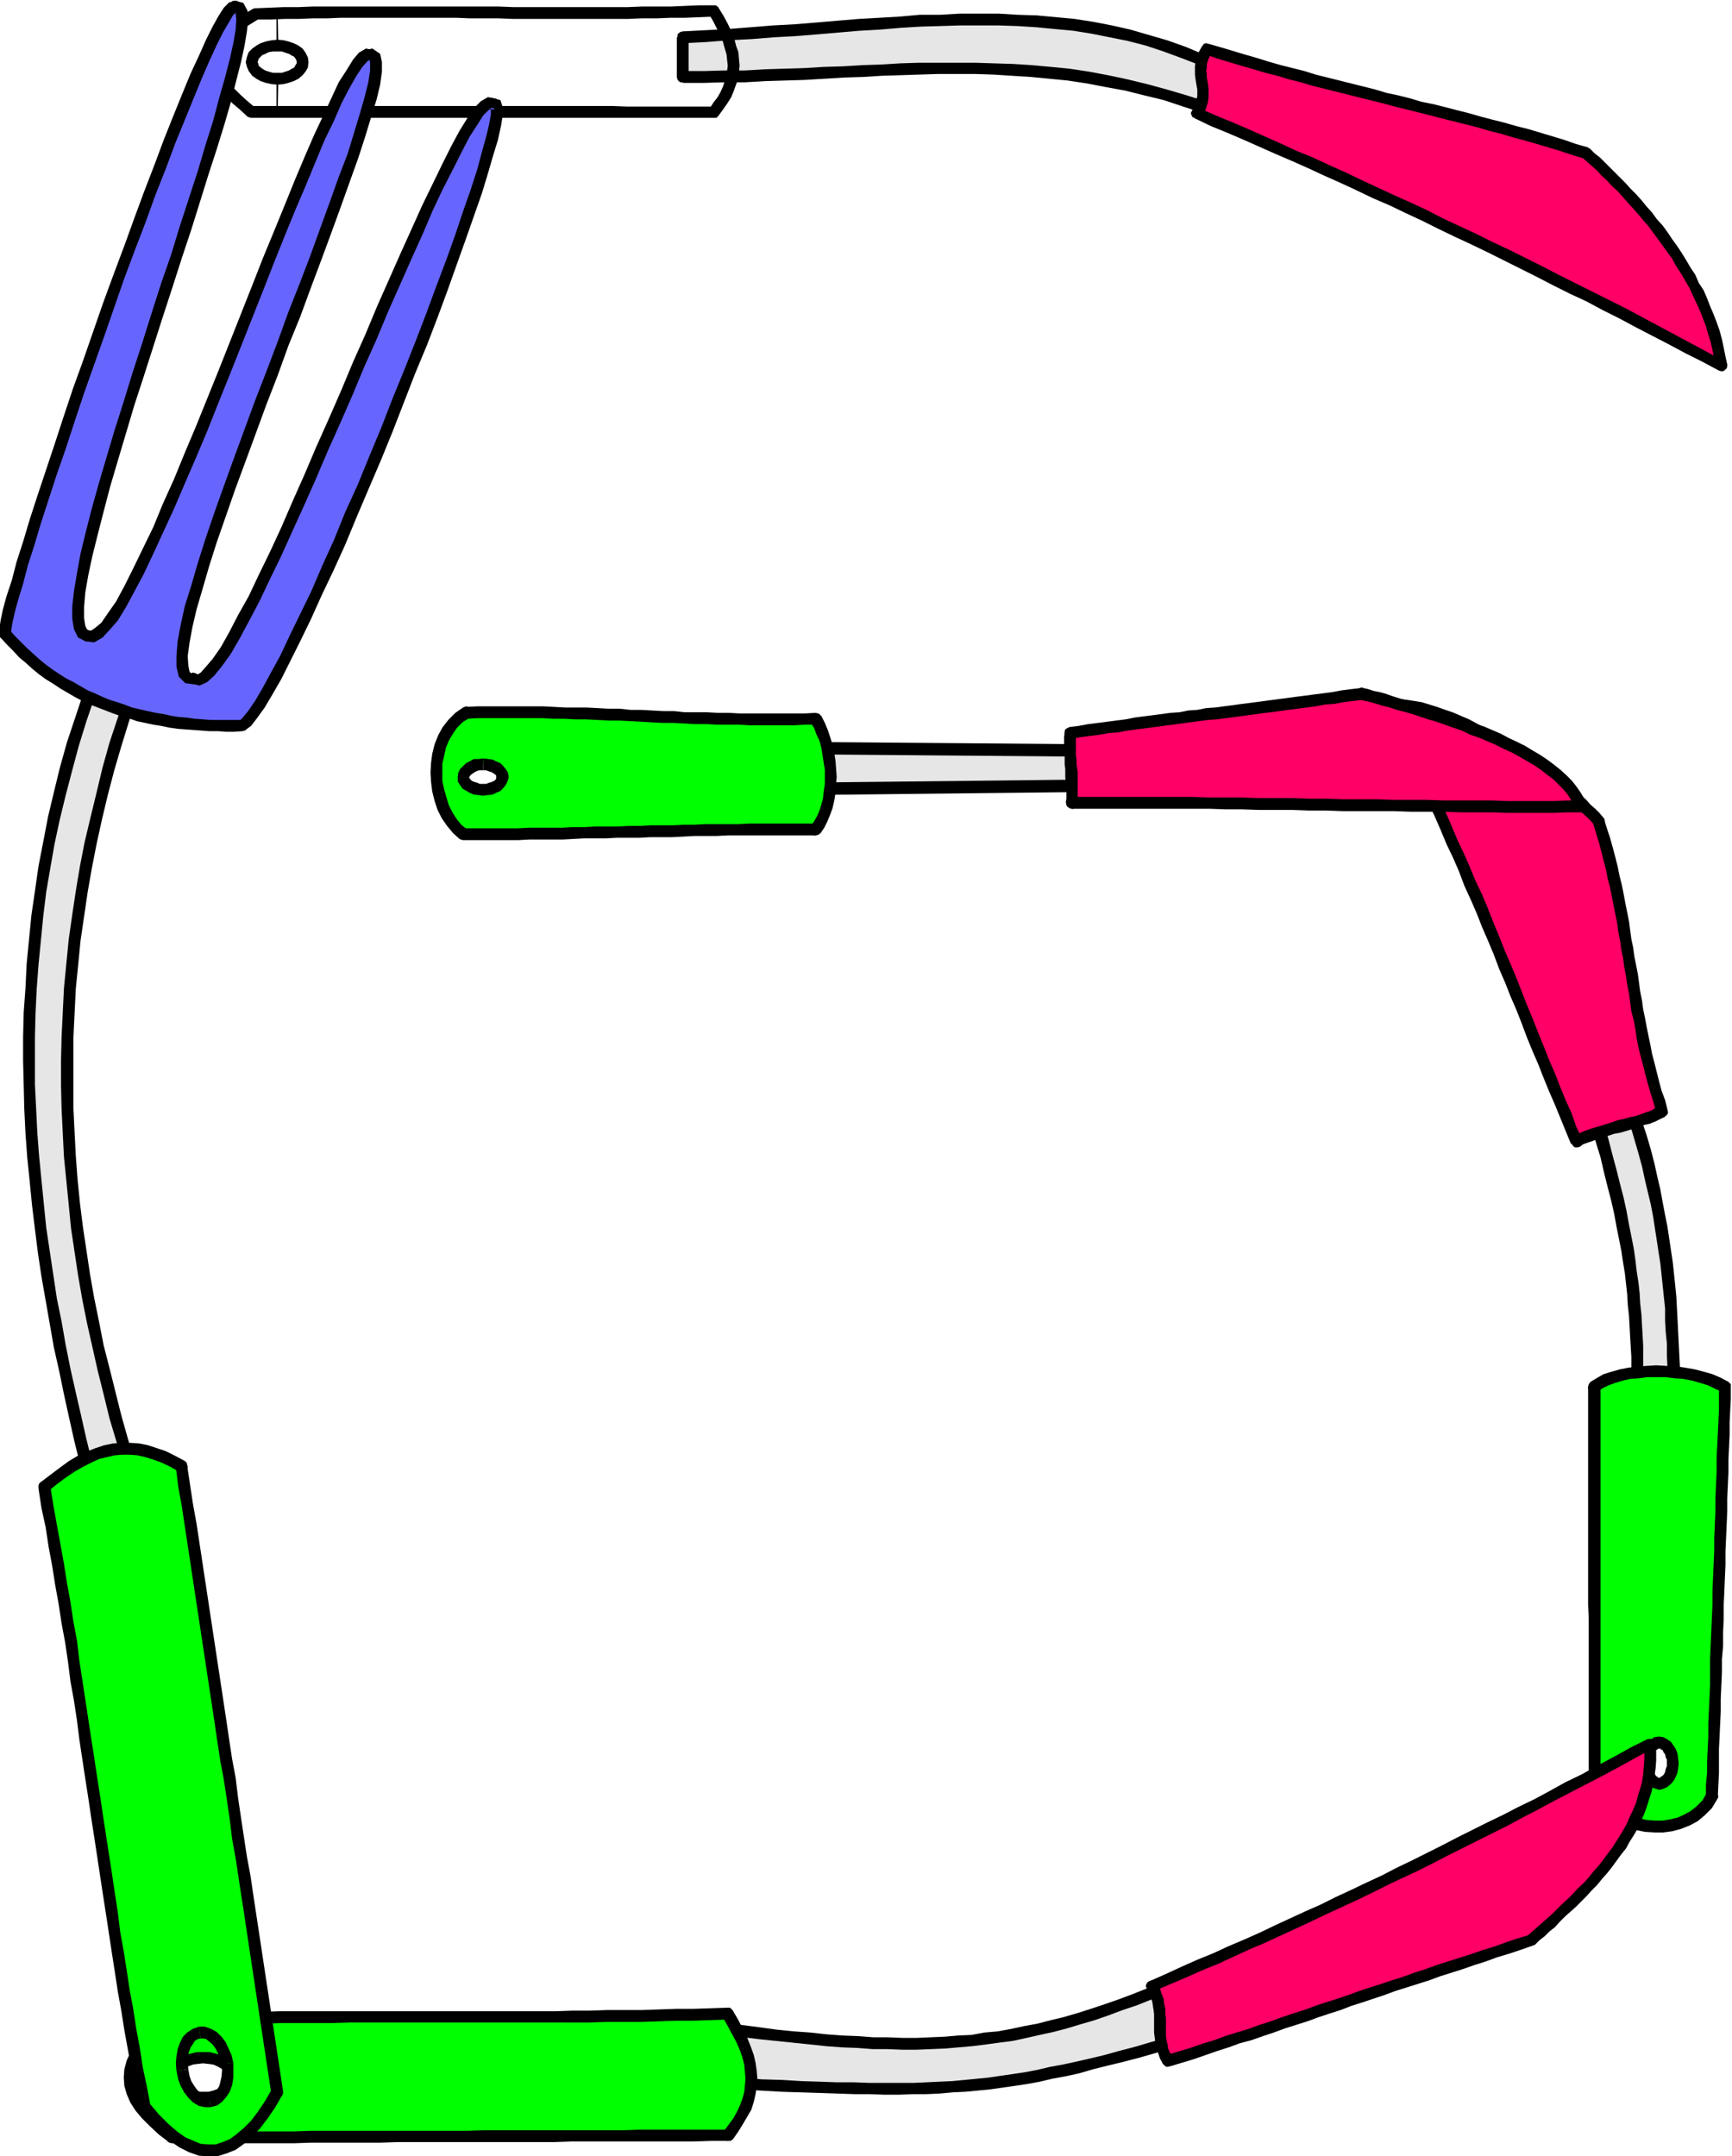 <svg xmlns="http://www.w3.org/2000/svg" fill-rule="evenodd" height="588.515" preserveAspectRatio="none" stroke-linecap="round" viewBox="0 0 2925 3642" width="472.713"><style>.brush1{fill:#e6e6e6}.pen1{stroke:none}.brush2{fill:#000}.brush3{fill:#f06}.brush4{fill:#0f0}</style><path class="pen1 brush1" d="M1153 63v67h71l34-1 34-1 67-3 65-4 65-2 63-3 64-1 31 1h31l32 2 32 2 31 3 32 4 32 4 32 6 33 6 33 8 33 9 33 10 34 12 34 13 35 14 35 16 36 18 36 19v-52l-30-23-30-21-31-19-30-17-30-15-31-14-30-13-31-10-30-10-31-8-31-7-31-6-31-4-32-4-32-3-31-2-33-1h-65l-34 1-33 2-34 1-35 3-34 2-72 6-73 5-37 3-38 3-39 2-39 2z"/><path class="pen1 brush2" d="m1153 120 10 10V63h-20v67l10 10-10-10 1 4 2 3 3 2h7l4-2 2-3 1-4-10-10z"/><path class="pen1 brush2" d="m2202 262 14-9-37-19-35-17-36-17-36-14-34-14-34-11-34-10-33-9-33-8-33-7-32-6-33-5-31-3-33-3-31-2-32-1-32-1h-95l-32 1-32 2-32 1-32 2-33 1-33 2-33 1-33 1-34 2h-35l-34 1h-36v20h36l34-1h35l35-2 33-1 33-1 33-2 33-2 32-1 32-2 32-1 31-1 32-1h63l31 1 31 2 32 2 31 3 31 3 33 5 31 6 33 6 32 8 33 8 33 11 34 11 34 13 34 14 35 16 35 18 37 19 14-9-14 9 4 2 4-1 3-2 2-3 2-3-1-4-1-4-4-3-14 9z"/><path class="pen1 brush2" d="m2206 217-4-7v52h19v-52l-4-8 4 8-1-5-1-3-4-2-4-1-3 1-4 2-1 3-1 5 4 7z"/><path class="pen1 brush2" d="m1163 63-9 10 39-2 38-3 39-2 37-3 37-2 37-3 35-3 35-3 35-2 35-3 33-2 34-1 33-1h65l32 1 32 2 31 3 32 3 31 5 30 6 30 6 31 8 30 10 30 11 31 12 29 13 30 16 31 16 29 19 30 21 31 22 11-15-30-23-31-22-31-18-30-18-31-15-31-14-31-13-31-11-31-9-31-9-31-7-31-6-32-5-32-3-32-3-32-1-33-2h-65l-34 2h-34l-33 3-35 2-35 2-36 3-35 3-37 3-37 2-37 3-38 3-38 2-39 2-10 10 10-10-4 1-4 3-1 3v7l2 3 3 2 5 1 9-10zm-696 70v56h2v-56h-2z"/><path class="pen1 brush2" d="M468 190h714l23 1v-2H837l-23-1H468v2zm738 0 3-5 4-6 4-5 3-5 3-4 8-15 1-5 2-5 2-5 1-5 1-5v-5l1-5v-5l-1-10-1-10-1-6-2-6-3-11-3-5-2-6-3-7-3-5-3-7-4-6-4-6-3-7-1 1 3 6 4 7 4 6 3 6 3 6 2 6 3 6 2 6 4 11 1 5 1 6 2 10 1 10-1 5v5l-1 5-1 5-1 4-1 5-2 6-2 4-7 15-3 5-3 5-4 5-4 5-3 5 1 1zm-1-172h-23l-23 1-92 2H837l-46-1h-70l-23-1h-92l-23 1h-23l-69 1-23 1v1l23-1 69-1h231l46 1h230l92-1 23-2h23v-1zm-738 5 1 54h2l-1-54h-2z"/><path class="pen1 brush2" d="M469 78h10l1 1h5l1 1 6 2 1 1h2l1 2 2 1h1l2 1 1 1 1 2h1l1 1 1 2 1 1 1 1v2l1 1v1l1 2v2l1 2h1l-1-2v-5l-1-1v-1l-1-2-1-1-1-1-1-1-1-1-1-2-2-1-1-1-1-1-1-1-2-1-1-1-2-1h-2l-5-3h-2l-4-1h-4l-3-1h-5v2zm42 27-1 1v2l-1 2v1l-1 1v1l-1 2-2 2-1 2h-1l-1 1-1 1-2 1-1 2h-2l-1 1-2 1-1 1h-2l-2 1-2 1-1 1h-5l-1 1h-9l-2 1h1v2l1-1h4l3-1h4l4-1 2-1h2l1-1 2-1 2-1h2l1-1 2-1 1-1 1-1 1-1 2-1 1-2 1-1 2-2 1-2 1-1v-1l1-1v-5l1-1h-1zm-42-28V23h-2v54h2z"/><path class="pen1 brush2" d="M468 22h-36l-1 1h1v1l1-1h35v-1z"/><path class="pen1 brush2" d="m431 23-9 4-7 6-8 4-6 6-6 4-6 6-5 4-4 6-4 4-4 5-3 5-1 6-2 4-2 6v15l1 5 1 6 2 5 2 6 2 5 3 5 4 5 4 6 5 5 5 5 5 6 6 5 12 12 8 5 1-1-8-6-12-10-6-6-5-5-5-6-5-5-3-5-4-6-3-5-3-5-2-5-2-5-1-6-1-5V98l1-5 1-5 2-5 2-5 3-5 3-5 4-5 4-5 5-5 5-5 7-4 6-6 7-4 8-5 9-5-1-1z"/><path class="pen1 brush2" d="M424 189h42l2 1v-2h-44v1z"/><path class="pen1 brush2" d="m469 189 1-56h-2l-1 56h2z"/><path class="pen1 brush2" d="m469 132-3-1h-9l-1-1h-4l-2-1-2-1-2-1h-2l-1-1-4-2h-1l-2-2-1-1-2-1-1-2-3-2v-1l-1-2-1-1v-1l-1-2v-4h-2v3l1 2v2l1 1v1l2 2v1l2 2 1 1 2 2 1 1 2 1 1 1 1 1 4 1 1 1 2 1 2 1h2l2 1h2l2 1h4l3 1h4l3 1v-2zm-43-27v-6l1-2v-1l1-1 1-1 1-1 1-2 1-1 1-1 1-1 1-1 1-1h2l1-2 4-1 1-1 2-1h2l2-1 2-1h3l3-1h11v-2h-7l-2 1h-7l-2 1h-2l-2 1h-2l-1 1-2 1-3 2-2 1-1 1-2 1-1 1-1 2h-1l-2 1-1 2v1l-2 1v2l-1 1v1l-1 2v5h2zm771-82 9 5-24 1-24 1h-25l-24 1h-25l-24 1H867l-25-1h-48l-24-1H576l-24 1h-24l-24 1h-23l-25 1h-24l-1-19 24-1 24-1h25l24-1h314l25 1h193l24-1h49l23-1 25-1h24l9 5-9-5h4l4 3 1 3 2 3-1 4-2 3-3 3h-4l-9-5z"/><path class="pen1 brush2" d="m1205 180-7 4 7-11 7-9 5-9 4-9 3-9 3-9 1-9 1-8-1-9-1-10-3-10-3-11-4-10-6-12-6-12-8-14 17-9 8 13 7 13 6 13 5 12 3 12 4 11 1 12 1 11-1 10-1 11-4 11-4 11-4 10-7 11-7 10-8 11-8 3 8-3-3 3h-7l-3-1-3-3-1-3v-4l2-4 7-4z"/><path class="pen1 brush2" d="m430 181-6-2h610l25 1h146v19H424l-6-2 6 2-4-1-3-2-2-4v-7l2-3 3-2 4-1 6 2z"/><path class="pen1 brush2" d="m432 33 5-1-16 10-14 9-10 9-9 10-6 8-4 9-2 8-1 9 1 8 2 9 4 9 6 10 8 10 10 10 11 10 13 11-12 16-13-12-13-11-11-12-8-10-8-12-6-12-3-12-1-12 1-13 3-11 6-12 8-11 10-11 12-10 15-11 17-10 4-1-4 1 3-1h4l4 2 2 3 1 3v3l-2 4-2 3-5 1z"/><path class="pen1 brush2" d="m469 143-11-1-9-2-9-3-7-4-7-5-6-8-3-7-2-8h20l1 2 1 4 2 2 4 3 5 3 6 2 7 2h8v20zm52-38-1 9-4 7-5 6-7 6-8 4-9 3-8 2-10 1v-20h7l6-2 6-2 5-3 4-2 2-4 2-3v-2h20zm-52-38 10 1 8 2 9 3 8 4 7 5 5 7 4 8 1 8h-20v-2l-2-4-2-3-4-2-5-3-6-2-6-2h-7V67zm-54 38 2-9 3-8 6-6 7-5 7-4 9-3 10-2 10-1v20h-8l-7 1-6 3-5 2-4 4-2 2-1 3-1 3h-20z"/><path class="pen1 brush3" d="m2022 192 109 47 110 49 110 50 110 53 111 54 112 56 111 57 112 60-2-14-3-15-4-13-4-14-9-28-11-26-13-26-14-25-15-24-16-24-17-22-17-22-18-20-17-20-18-18-17-17-17-16-16-15-41-13-40-12-40-12-40-11-80-20-79-21-79-19-80-21-40-11-40-11-41-12-41-13-4 8-3 8-2 7-1 7v13l2 12 1 12 1 6v6l-1 7-2 7-3 8-4 8z"/><path class="pen1 brush2" d="m2917 616-14 10-28-15-28-14-28-15-29-15-27-14-28-15-28-14-28-15-28-13-28-14-27-14-28-14-28-14-28-14-27-13-28-13-27-13-28-14-28-13-27-13-28-12-27-13-28-13-27-12-28-13-27-12-28-12-27-12-27-12-28-12-27-11-27-13 8-17 27 12 27 11 28 12 27 12 27 12 28 13 27 11 28 13 27 12 27 13 28 13 28 13 27 12 28 13 27 14 28 13 28 13 28 14 28 13 28 14 28 14 27 14 28 14 28 14 28 14 28 14 28 15 28 15 28 15 28 15 28 15 28 15-14 9 14-9 3 2 2 3v4l-1 3-3 3-3 2h-3l-4-1 14-10z"/><path class="pen1 brush2" d="m2682 249 3 2 8 8 9 7 8 8 9 9 8 8 9 9 9 9 9 10 9 9 9 10 9 11 9 10 8 11 10 11 8 11 8 12 8 11 8 12 8 13 7 12 8 12 6 14 8 12 6 14 5 13 6 14 5 13 5 14 4 15 3 14 3 15 3 14-19 3-3-14-3-14-3-13-4-13-4-14-5-13-5-13-6-13-6-13-6-13-7-12-7-12-8-12-7-13-8-11-8-11-8-11-8-11-9-12-8-9-9-11-9-10-9-10-8-9-8-9-10-9-8-9-9-8-8-9-8-7-9-8-8-7 4 2-4-2-2-4-1-3v-4l3-3 3-2 3-2 3 1 4 2-3-2z"/><path class="pen1 brush2" d="m2030 78 11-4 21 6 20 6 20 6 21 6 19 6 21 6 20 5 20 5 19 6 20 5 20 5 20 5 20 5 20 5 20 6 19 4 20 5 20 6 20 4 20 5 19 5 20 5 21 6 19 5 20 5 21 6 20 5 20 6 20 6 20 6 20 7 21 6-6 19-20-6-21-7-20-6-20-6-21-6-19-5-20-6-20-5-20-6-20-5-20-5-20-5-19-5-20-5-20-5-20-5-19-5-20-5-20-5-20-5-20-5-20-5-20-5-20-6-20-5-20-6-20-5-20-6-21-6-20-6-20-6-20-7 11-4-11 4-4-2-3-3v-7l2-3 2-3 4-1 4 1-11 4z"/><path class="pen1 brush2" d="m2018 200-5-13 4-7 2-6 2-8 1-4v-11l-1-5-1-6-1-6-1-8v-14l1-8 3-8 3-9 5-9 17 10-4 7-3 7-2 7v5l-1 6 1 5v5l1 6 1 6 1 8v13l-1 9-2 7-3 9-5 9-4-14 4 14-3 2-4 2h-3l-3-2-3-1-2-4-1-3 2-4 5 13z"/><path class="pen1 brush1" d="M1250 3430v90l36 2 35 1 32 1 31 2 29 1h29l26 1h50l24-1h23l22-1 21-2 21-1 42-4 41-6 42-8 21-4 22-4 23-5 23-6 24-6 26-7 26-7 28-7 29-8 30-9 32-9 34-9-26-103-27 13-27 11-25 12-25 10-25 10-24 9-24 9-24 7-23 8-23 6-22 6-46 11-22 4-23 3-22 4-22 2-24 2-23 2-23 1-24 1h-24l-24-1h-26l-25-1-26-2-27-2-28-3-28-2-29-4-30-3-31-4z"/><path class="pen1 brush2" d="m1250 3509 10 11v-90h-20v90l9 9-9-9 1 4 2 3 3 2h7l4-2 1-3 2-4-10-11z"/><path class="pen1 brush2" d="m2063 3426 7-12-34 10-32 9-31 8-29 8-27 8-27 7-25 7-25 6-22 5-23 5-22 4-21 5-21 4-20 3-21 3-20 3-20 2-21 2-21 2-22 1-21 1-23 1h-74l-26-1h-29l-28-1-32-1-32-2-35-1-36-3-1 20 36 2 35 2 32 1 32 1 29 1 29 1h26l26 1h24l24-1h23l22-1 22-2 21-1 21-2 21-2 21-3 21-3 20-3 22-4 21-5 22-4 23-5 24-7 24-6 25-6 27-7 28-8 28-8 31-8 32-10 34-9 7-12-7 12 4-2 3-3v-7l-2-4-2-2-4-1h-4l-7 12z"/><path class="pen1 brush2" d="m2050 3330-13-7 26 103 19-5-27-103-14-6 14 6-2-4-2-2-4-1h-3l-4 2-2 2-1 4v4l13 7z"/><path class="pen1 brush2" d="m1260 3430-12 10 32 4 29 3 29 3 29 3 28 3 27 2 26 1 26 2h25l25 1h24l24-1 24-1 23-2 23-2 24-3 22-3 23-3 23-5 22-5 23-5 23-6 23-7 24-7 23-8 24-9 24-8 25-10 25-12 26-11 26-12 28-12-9-18-26 13-27 12-25 11-25 10-25 10-24 9-23 8-24 8-22 7-24 7-21 5-23 6-22 4-23 5-22 4-23 2-21 4-23 1-23 2-24 1-23 1h-24l-25-1h-24l-26-2-26-1-27-2-27-3-28-2-30-3-29-4-31-4-11 10 11-10h-4l-4 2-2 3-1 4v4l1 2 3 3 4 2 12-10z"/><path class="pen1 brush4" d="M343 3543v67l444-1 443-2 9-13 8-12 7-11 5-13 5-11 2-12 2-12 1-12-1-12-2-13-3-13-4-13-6-14-7-14-8-15-9-16-111 3-111 2H786l-221 1-111 1-111 2v66l11 1 9 1 9 4 7 4 7 4 4 6 3 7 1 6-1 7-3 6-4 6-7 5-7 4-9 3-9 2-11 1zm0-67v-66l-45 2-10 5-9 7-9 5-8 7-7 5-7 7-5 6-6 6-4 6-4 6-4 6-2 6-2 6-1 6-2 6v6l1 7 1 6 3 12 3 6 3 7 4 6 4 6 11 13 12 13 14 13 16 13h53v-67l-10-1-10-2-9-3-8-4-6-5-5-6-3-6v-3l-1-4 1-3v-3l3-7 5-6 6-5 8-4 9-3 10-2 10-1v1z"/><path class="pen1 brush2" d="m1220 3406 9 5-29 1-29 1h-29l-29 1-30 1h-58l-29 1H589l-29 1h-87l-30 1h-28l-29 1-29 1-29 1-29 1-1-20 29-1 29-1 29-1 29-1h29l30-1h465l29-1h29l29-1h58l29-1 29-1h29l29-1 29-1 9 4-9-4h5l3 3 2 3 1 3-1 4-2 3-3 3-4 1-9-5z"/><path class="pen1 brush2" d="m1230 3597-8 3 9-12 8-11 6-11 5-11 4-11 3-11 1-11 1-11-1-11-1-12-3-12-4-12-6-14-7-13-8-15-9-16 17-11 10 17 8 16 7 14 6 15 5 14 3 13 2 14 1 13-1 13-2 13-3 13-4 13-7 12-7 12-8 13-9 13-8 3 8-3-4 3h-7l-3-2-3-3-1-2v-4l2-4 8-4z"/><path class="pen1 brush2" d="m297 3602-7-2h206l29-1h264l29-1h235l30-1h147v19h-29l-30 1H965l-29 1H672l-30 1H525l-29 1H290l-5-2 5 2-4-1-3-2-1-4-1-3 1-3 1-4 3-2 4-1 7 2z"/><path class="pen1 brush2" d="m299 3422 4-1-19 11-16 11-13 12-10 11-8 11-5 10-3 11-1 11 2 10 3 11 5 11 7 12 10 11 12 13 14 13 16 12-12 16-17-13-15-14-13-13-11-13-9-14-6-14-4-14-1-14 1-14 4-15 6-13 9-14 12-12 15-13 17-13 20-12 5-1-5 1 5-2 3 1 4 2 2 3 1 3v4l-1 4-4 3-4 1z"/><path class="pen1 brush2" d="m343 3553-11-1-12-2-11-4-8-5-8-6-6-7-4-9-2-10h20v4l2 4 4 3 5 4 6 4 8 3 8 2h9v20zm62-44-2 10-4 8-7 8-7 6-9 5-10 4-12 2-11 1v-20h9l8-2 8-3 6-4 5-4 3-3 2-4 1-4h20zm-62-43h11l12 3 10 3 9 5 7 6 7 7 4 9 2 10h-20l-1-4-2-4-3-3-5-4-7-4-7-3-8-1-9-1v-19zm-62 43 2-9 4-9 6-8 8-6 9-4 10-4 12-3h11v19l-9 1-8 1-8 3-6 4-5 4-4 4-2 3v4h-20z"/><path class="pen1 brush1" d="M146 2473h72l-12-40-11-40-10-40-10-40-10-40-8-40-8-40-7-40-6-40-6-40-4-40-4-40-4-40-2-40-2-41v-121l2-41 3-40 3-41 5-41 5-41 6-41 7-41 8-41 10-42 9-41 11-42 12-42 14-42 13-42h-72l-14 42-13 42-12 42-10 41-10 42-9 41-7 42-6 41-6 41-4 41-4 41-3 41-2 41-1 40v41l1 40 1 41 2 40 3 41 3 40 4 40 11 80 6 40 6 40 7 40 16 80 18 80 19 79z"/><path class="pen1 brush2" d="m209 2476 9-13-8-1-10 1h-54v21h54l10-1h8l10-13-10 13 5-1 3-2 2-3 1-4-1-4-2-3-3-2-5-2-9 14z"/><path class="pen1 brush2" d="m222 1184-9-14-14 42-14 42-12 43-10 42-10 41-10 42-8 41-7 42-6 40-6 42-4 41-4 41-2 41-2 41-1 41v40l1 41 2 41 2 40 4 40 4 40 4 41 6 40 6 40 7 40 8 40 9 40 9 40 10 40 10 41 12 40 12 40 19-6-12-40-11-39-10-40-10-40-10-39-8-41-8-39-7-40-6-40-6-40-5-40-4-40-3-40-2-39-2-41v-120l2-41 2-41 4-40 4-41 6-41 6-41 7-40 8-41 9-41 10-42 11-42 12-41 13-42 14-41-10-14 10 14v-5l-1-3-2-3-3-2-4-1-4 1-2 2-3 4 9 14z"/><path class="pen1 brush2" d="m160 1177-10 7h72v-21h-72l-9 7 9-7-4 1-4 2-2 3v8l2 3 4 3 4 1 10-7z"/><path class="pen1 brush2" d="m146 2463 10 8-10-40-9-40-9-39-9-40-8-40-7-40-8-39-6-40-6-40-6-40-4-40-4-40-4-41-3-39-2-41-2-40v-81l1-40 2-41 3-40 4-41 4-41 5-41 7-41 7-40 9-42 10-41 11-42 11-41 13-42 14-41-19-7-14 42-14 42-12 43-10 41-10 42-8 42-8 41-6 42-6 41-4 41-4 41-2 41-3 41-1 41v41l1 40 1 41 2 41 3 41 4 39 4 41 5 41 5 40 6 40 7 40 7 40 7 40 9 40 8 39 9 41 9 40 10 40 10 8-10-8 2 4 3 2 4 1h4l3-2 2-2 2-4v-4l-10-8z"/><path class="pen1 brush4" d="M347 3550v82l8 1 8-1 8-1 8-3 8-3 8-4 7-5 8-6 7-7 8-7 7-9 8-9 7-10 7-11 7-11 7-13-61-395-60-396v692l6 2 6 4 6 5 5 6 4 8 4 8 3 9 3 9 1 12-1 11-2 11-3 10-5 7-2 4-3 3-7 4-4 2h-3l-8 1zm0-116v-692l-20-133-20-133-16-8-15-7-14-6-15-4-14-3-13-1h-14l-14 1-13 3-14 4-15 6-14 7-14 9-16 10-15 12-17 13 12 65 12 65 21 131 21 131 19 131 20 131 20 131 21 131 12 65 12 65 7 9 7 8 7 7 6 7 7 7 7 6 6 5 6 5 7 4 6 4 13 6 12 4 12 2v-82l-7-2-6-4-6-5-6-6-5-8-4-9-3-9-2-10-1-12v-11l2-11 4-9 4-7 6-7 3-3 4-1 3-2 4-1 10 1z"/><path class="pen1 brush2" d="m81 2519 4-9 5 32 6 33 6 33 6 33 5 32 6 33 5 33 6 32 4 34 5 32 5 33 5 33 5 33 5 32 5 33 5 32 5 34 5 32 5 33 5 32 5 34 5 32 4 33 6 33 5 32 5 33 6 32 5 33 6 32 5 33 7 33 6 32-20 4-6-33-6-32-6-33-6-33-5-32-6-33-5-33-5-32-5-33-5-33-5-32-5-33-5-33-5-33-5-32-5-34-5-32-5-33-5-33-4-32-5-33-6-33-4-32-5-34-6-32-5-33-6-33-5-32-6-32-5-33-7-32-5-33 3-10-3 10v-5l1-3 3-3 4-1h4l3 1 3 3 2 4-4 9z"/><path class="pen1 brush2" d="m297 2478 4 7-14-8-15-7-14-5-13-4-13-3-13-1h-12l-13 1-13 3-13 3-13 6-14 7-14 8-15 10-15 11-16 13-13-15 17-13 16-12 15-11 15-9 15-7 15-6 15-5 15-3 15-1h14l15 1 15 3 15 5 15 5 16 8 15 8 5 8-5-8 4 3 1 4 1 4-2 3-2 3-3 2-4 1-5-2-4-7z"/><path class="pen1 brush2" d="m459 3529-1 6-5-33-5-33-5-33-5-33-5-33-5-33-5-33-5-33-5-34-5-32-5-33-5-33-6-33-4-33-5-34-5-33-6-32-5-33-5-34-5-33-5-33-5-33-5-33-5-33-5-33-5-33-5-33-5-33-5-33-5-33-6-33-4-33 19-3 5 33 5 33 6 33 5 33 5 33 5 33 5 33 5 33 5 33 5 33 5 33 5 33 5 33 5 34 5 33 6 32 4 33 5 34 5 33 5 33 6 32 5 34 5 33 5 33 5 33 5 33 5 33 5 33 5 33 5 33 5 33 5 33-1 6 1-6v4l-2 4-3 2-3 1h-4l-3-1-3-3-2-4 1-6z"/><path class="pen1 brush2" d="m254 3556-2-4 16 19 16 16 15 13 14 10 14 6 12 5 13 1h12l12-4 12-5 11-8 13-11 12-12 12-16 12-18 11-19 18 9-12 21-13 19-13 17-13 14-14 12-14 10-15 6-16 5h-15l-16-1-17-6-16-8-16-11-17-14-17-17-17-20-2-5 2 5-2-4-1-4 2-4 2-3 4-2h3l4 1 4 3 2 4z"/><path class="pen1 brush2" d="M394 3484v25l-2 13-4 11-6 9-7 8-8 6-11 3-3-20 5-1 4-3 4-5 4-6 2-7 2-9 1-11-1-10 20-3z"/><path class="pen1 brush2" d="M336 3423h10l11 4 9 5 8 8 7 9 5 11 5 11 3 13-20 3-2-10-4-9-4-8-5-7-6-5-5-4-5-1h-4l-3-20z"/><path class="pen1 brush2" d="m298 3498-1-13 1-12 2-12 4-11 5-10 7-7 9-6 11-4 3 20-5 1-5 3-3 5-4 6-3 8-2 9v9l1 11-20 3z"/><path class="pen1 brush2" d="M356 3559h-10l-10-2-10-6-8-8-7-9-6-11-4-11-3-14 20-3 2 11 3 9 5 8 5 7 6 5 4 3 5 1h5l3 20z"/><path class="pen1" style="fill:#66f" d="M398 11h-2l-3 1-3 3-4 4-4 6-4 7-5 8-5 9-5 11-6 11-5 13-7 14-6 15-7 15-7 17-7 17-8 18-7 19-9 20-7 20-9 21-8 21-16 44-18 46-17 47-18 48-17 49-35 98-16 48-17 47-15 46-7 23-8 22-13 42-7 20-6 20-6 19-6 18-5 17-5 17-5 16-4 14-4 14-4 13-3 12-3 11-2 9-2 9-1 7-1 6v7l10 12 10 10 10 10 11 10 11 9 11 9 23 17 24 14 25 13 25 12 25 10 27 8 26 7 27 5 27 4 27 4 27 1 27 1h27l4-3 4-4 5-5 5-7 5-8 6-9 7-10 6-11 7-13 8-14 7-14 8-16 9-16 8-17 9-18 9-19 9-20 9-20 10-21 9-21 20-44 20-46 20-48 20-48 40-98 19-48 19-48 18-48 18-46 8-22 8-22 7-21 8-21 7-20 7-20 6-19 6-18 6-17 5-17 4-15 5-15 3-14 4-12 3-11 2-11 2-9 1-8v-12l-1-4-1-2-2-2-2 1-3-2-4 1-4 1-4 4-4 4-6 6-5 7-6 9-6 10-6 11-7 12-7 14-8 14-7 15-8 16-8 18-9 17-8 19-10 19-9 21-9 20-9 21-20 44-19 46-21 46-41 96-41 95-20 47-20 45-20 44-10 21-10 20-9 20-9 20-9 18-9 18-8 17-9 15-8 15-7 15-8 12-7 12-7 11-7 10-6 8-6 7-5 6-5 4-6 3-4 1h-4l-3-2-6 1-4-2-4-3-3-4-2-6-1-7-1-8v-9l1-11 2-12 2-13 3-15 3-15 4-16 5-16 5-18 6-19 5-19 7-21 7-20 7-22 7-22 8-22 8-23 17-47 18-48 18-49 19-50 19-49 19-50 18-49 18-47 17-46 9-23 8-22 7-21 8-21 7-19 7-20 6-18 5-18 6-17 5-16 4-15 4-14 3-12 3-12 2-11 1-9 1-9v-6l-1-6-2-4-2-3-4-1-2-1h-4l-3 2-5 4-4 4-5 6-5 8-5 8-6 10-6 12-7 12-6 13-7 14-7 15-8 17-7 17-8 18-8 18-8 20-9 19-8 21-9 21-18 44-18 46-19 46-37 95-39 96-19 47-19 45-18 44-9 21-9 21-9 20-9 19-8 19-9 18-8 17-8 17-8 15-8 15-7 13-7 12-7 11-7 10-6 9-6 8-6 6-6 5-5 4-5 2h-4l-4-1-5-1-4-3-3-4-2-6-1-7-2-8v-10l1-11 1-12 1-13 3-14 2-15 3-16 4-17 4-18 4-18 6-20 5-20 6-21 5-21 7-22 7-23 13-46 15-48 15-48 33-100 32-99 15-48 16-47 7-23 7-23 7-22 7-22 6-20 6-21 6-19 5-19 5-18 5-17 4-16 4-16 3-14 2-13 3-12 1-11 2-10V26l-1-6-1-5-2-2-3-2h-4z"/><path class="pen1 brush2" d="m1 1077-2-5v-10l2-14 4-19 6-22 9-27 8-31 11-34 11-37 13-40 14-42 15-45 15-46 16-48 17-47 17-49 17-49 18-49 18-48 17-47 17-46 17-44 16-43 16-40 15-37 14-34 14-30 12-27 11-22 10-18 9-14 9-9 14-3-7 19 5 1-5 4-7 12-10 17-11 22-12 26-13 30-14 34-15 37-16 39-16 43-17 43-17 47-18 47-18 48-17 49-17 49-17 48-17 48-16 48-15 46-15 43-14 43-13 40-11 37-11 34-8 31-8 26-6 22-4 18-2 12v5l-3-5 3 5v5l-2 3-3 2-4 1H6l-3-1-3-3-1-4 2 5z"/><path class="pen1 brush2" d="m413 1234-4 1-14 1h-13l-13-1h-15l-13-1-14-1-14-1-13-1-14-2-14-3-13-2-14-3-14-3-14-5-12-3-14-5-13-5-13-5-13-5-13-6-13-7-12-7-12-7-12-8-13-8-11-8-11-9-11-10-12-10-10-11-11-11-10-11 15-13 10 11 10 10 10 10 11 10 10 9 11 9 11 8 12 8 11 7 12 6 12 7 12 7 12 5 13 6 12 5 13 4 12 4 13 5 13 3 13 3 14 3 13 2 13 3 13 2 13 1 14 2 14 1 13 1h52l-3 1 3-1h5l3 3 2 3 1 3-1 4-2 3-3 2-4 1 4-1z"/><path class="pen1 brush2" d="m839 167-10-2 16 4 4 12v14l-3 18-5 23-8 26-9 31-10 33-13 37-14 40-15 42-16 45-17 46-18 47-20 48-19 49-19 49-20 49-21 49-20 47-19 46-20 44-20 42-18 40-18 37-17 34-15 30-15 26-13 22-13 18-10 13-11 8-8-17 5-5 9-11 11-16 13-22 14-26 16-29 16-34 18-37 19-39 18-42 20-44 19-47 21-46 20-49 20-48 19-49 20-49 19-48 18-47 17-46 17-45 15-42 13-39 13-37 11-34 8-30 7-25 5-21 3-17v-10l1-1 6 2-10-1 10 1-4 1-4-1-3-3-2-2v-8l2-3 4-3 10 2z"/><path class="pen1 brush2" d="m326 1137 8 2 5-3 8-9 12-14 14-20 14-25 15-29 18-32 17-36 19-39 19-41 19-44 20-45 20-47 21-47 21-48 20-48 21-47 20-48 20-45 19-43 19-42 18-40 18-37 16-33 15-30 14-26 13-21 11-17 12-12 12-7 15 3-13 16 3 1-4 2-9 9-10 16-13 20-13 25-15 30-17 33-17 36-17 40-19 42-19 43-20 45-20 48-21 47-20 48-21 48-21 47-20 47-20 45-20 44-19 42-19 39-17 36-18 34-15 28-15 26-15 21-13 16-12 11-13 6-15-4 7 2-8-2-3-3-1-4 1-3 2-4 3-3 3-1 4 1 4 2-8-2z"/><path class="pen1 brush2" d="m633 85-4-3 13 9 3 14v16l-3 22-6 25-9 29-10 33-12 37-14 39-15 42-16 44-17 46-18 48-18 49-20 49-18 50-19 49-18 49-18 49-17 46-16 46-15 43-13 41-11 38-10 34-7 30-5 27-3 22 1 16 2 10 2 3h4l3 19-16-2-11-11-4-17v-19l2-24 5-27 7-32 11-35 11-38 13-41 15-44 16-45 17-47 18-49 18-49 19-49 19-50 18-50 19-48 18-47 17-47 16-44 15-42 15-39 11-36 10-33 8-28 6-24 3-20v-13l-1-5 2 1-5-2 5 2-4-1-3-2-1-4v-7l3-3 3-2 5-1 4 3z"/><path class="pen1 brush2" d="m149 1064 3 1h2l6-4 11-9 11-16 14-20 14-26 15-30 16-33 18-37 16-39 19-42 18-44 19-45 19-47 19-47 19-48 19-48 19-48 18-46 19-46 18-44 17-42 16-38 16-37 16-34 14-30 12-26 13-20 11-18 10-12 12-7 15 3-12 15 3 1-4 3-8 9-10 15-12 21-13 25-13 30-16 33-15 36-16 39-18 42-18 44-18 45-18 46-19 48-19 48-19 48-19 47-19 48-19 45-19 44-18 42-18 39-17 37-16 34-16 30-14 26-14 23-14 16-12 13-14 8-15-2 3 1-3-1-4-2-2-3v-4l1-4 2-3 3-2 3-1 5 1-3-1z"/><path class="pen1 brush2" d="M401 1h-5l15 4 7 13 1 15-2 20-4 24-6 28-8 31-9 36-11 38-13 42-14 43-14 45-15 48-16 48-16 50-16 49-16 50-16 50-16 49-14 47-14 47-13 44-11 42-10 39-9 36-7 33-5 29-2 24v19l2 13 3 6 2 1-2 20-15-7-7-14-3-18v-21l3-26 5-30 6-33 9-37 10-39 12-43 13-44 14-47 15-47 15-49 16-49 16-51 16-50 17-49 15-49 15-46 15-46 13-44 13-41 10-38 10-35 8-31 6-27 4-23 1-17-1-11v-2l1 1-5-1 5 1h-4l-3-2-2-3-2-4V8l2-3 2-3 4-1h5z"/><path class="pen1 brush1" d="M2835 2579h-71v-171l1-21v-77l-1-36-1-35-3-35-4-37-2-18-3-19-6-39-4-21-5-22-5-22-6-24-6-24-6-25-7-27-8-28 58-26 8 25 7 24 6 24 6 23 6 22 4 22 5 21 4 21 7 40 5 39 4 38 3 39 3 39 1 39 2 42 1 22v22l1 22 1 24v24l1 25 1 26 1 27 1 28 1 29z"/><path class="pen1 brush2" d="m2774 2579-10-10h71v21h-71l-11-11 11 11-5-1-3-3-2-3-1-4 1-4 2-2 3-3 5-1 10 10z"/><path class="pen1 brush2" d="m2702 1907 6-12 8 28 7 27 7 26 6 24 6 23 5 23 4 22 4 20 4 20 3 21 2 18 3 19 2 18 1 18 2 18 1 18 1 17 1 18v157l-1 22v127h-21v-127l1-22v-22l1-21v-95l-1-17-1-17-1-18-1-18-2-18-1-18-2-18-2-18-3-18-3-20-4-20-4-20-4-22-5-22-6-23-6-24-6-26-8-26-8-28 6-12-6 12v-5l1-4 3-2 4-2 4-1 4 1 3 3 2 4-6 12z"/><path class="pen1 brush2" d="m2746 1874 14 7-58 26-9-18 59-27 14 7-14-7 4-1h4l3 3 3 3v7l-2 4-4 3-14-7z"/><path class="pen1 brush2" d="m2835 2569-10 11-1-29-1-28-1-28-1-25-1-25-1-25v-23l-1-23-1-22v-22l-1-20-1-21v-20l-2-20-1-19v-20l-2-19-2-19-2-19-2-19-3-19-3-20-3-19-3-20-4-21-5-21-5-21-5-23-6-22-7-24-7-24-7-26 20-5 7 25 8 24 7 24 6 23 5 23 5 21 4 22 4 21 4 20 3 20 3 20 3 20 2 19 2 19 2 20 1 19 1 19 1 20 1 20 1 20 1 20 1 22v22l1 21v23l1 24v24l2 25 1 26v27l1 28 2 29-11 11 11-11v4l-3 4-4 2-3 1-4-1-3-2-3-2-1-5 10-11z"/><path class="pen1 brush4" d="M2802 3013v72l14-1 13-2 12-4 12-5 11-8 10-8 9-10 8-12 22-693-11-6-12-4-13-5-14-4-15-3-15-2-15-1-16-1v628l5 1 4 2 4 3 3 5 3 5 2 5 1 7 1 6-1 7-1 6-2 6-3 5-3 4-4 4-4 2-5 1zm0-69v-628h-16l-16 1-16 2-14 3-14 4-13 4-11 6-6 3-4 3v167l1 44v482l10 12 12 10 13 9 14 7 14 6 16 4 15 2h15v-72l-4-1-4-2-4-3-3-5-3-5-2-6-1-6-1-7 1-7 1-6 2-6 3-5 3-5 4-3 4-2h4z"/><path class="pen1 brush2" d="m2908 2351-5-9v39l-1 20-1 22-1 20-1 21v22l-1 22-1 23v21l-1 23-1 22v23l-1 22-1 23-1 23v23l-1 22-1 23-1 23-1 22v45l-1 22-1 21-1 22v22l-1 20-1 22v19l-2 20v20l20 1 1-20 1-20v-41l1-20 1-22 1-21v-22l1-22 1-23v-22l2-22v-23l1-23v-23l1-22 1-23 1-23v-23l1-22 1-23 1-22v-22l1-22 1-22v-22l1-21 1-21v-21l1-20 1-20v-19l-4-9 4 9v-5l-3-3-3-2-3-1-4 1-3 2-3 3-1 4 5 9z"/><path class="pen1 brush2" d="m2703 2342-4 8 7-5 10-5 11-4 13-4 13-3 14-1 15-2h31l16 2 14 1 15 3 14 4 13 4 12 6 11 5 11-17-13-7-14-6-14-4-15-4-17-3-15-2-17-1-17-1-16 1-15 1-16 2-15 3-14 4-13 4-12 7-10 6-4 8 4-8-3 4-1 4v3l2 4 3 2 4 2 4-1 4-2 4-8z"/><path class="pen1 brush2" d="m2701 3029 2 6v-693h-21v369l1 23v301l2 6-2-6 1 4 2 4 4 2h7l3-2 3-4v-4l-2-6z"/><path class="pen1 brush2" d="m2881 3034 1-5-7 12-10 10-10 8-11 6-11 5-13 3-12 2h-14l-13-1-13-3-13-4-12-5-12-7-11-8-10-8-9-10-16 12 11 12 11 10 13 9 14 8 14 6 15 5 15 3 16 1h15l15-2 15-4 15-6 13-7 12-10 12-12 9-15 1-4-1 4 2-4-1-4-2-3-3-3-4-1-4 1-3 1-3 3-1 5zm-111-56 1 9 1 7 3 7 3 7 5 6 5 4 7 3 7 2v-21l-1 1-2-2-2-1-2-3-1-3-2-5-2-6v-5h-20zm32-45-8 1-6 4-5 4-5 6-3 7-3 7-1 8-1 8h20v-6l2-5 2-4 1-4 2-3 3-2 1-1 1 1v-21zm33 45-1-8-1-8-3-8-4-6-4-6-6-4-7-4-7-1v21l2-1 1 2 3 1 1 3 3 4 1 5 2 4v6h20zm-33 45h1l7-2 6-3 6-5 5-6 3-6 3-7 1-7 1-9h-20v5l-2 5-1 5-2 4-2 2-3 2-1 1-2 1v-1 21z"/><path class="pen1 brush3" d="m2662 1928-18-44-18-45-37-91-38-92-38-94-40-94-20-46-22-47-21-47-22-46-23-45-24-45 11-1h11l12 1 12 2 12 3 13 3 12 4 13 4 26 10 26 13 26 14 26 15 25 16 24 16 23 17 21 17 20 17 9 8 9 7 8 8 7 7 7 7 6 6 10 33 8 31 7 32 7 30 6 31 5 30 10 59 10 59 5 30 6 31 7 30 8 31 8 32 10 32-7 4-8 4-9 3-9 3-19 6-21 6-20 6-19 5-9 4-9 3-8 4-7 3z"/><path class="pen1 brush2" d="m2340 1182-8 14 12 23 11 22 12 23 12 23 11 23 11 23 11 23 11 23 10 23 10 24 11 23 10 23 9 24 11 24 10 23 9 23 10 23 10 24 9 24 10 23 9 23 10 23 9 23 9 24 9 22 10 23 9 23 9 22 10 23 9 22 9 22 9 22 19-8-10-21-8-23-10-22-9-22-9-23-10-23-9-23-9-22-9-23-10-24-9-23-9-23-10-24-10-23-9-23-10-24-9-23-10-24-11-23-10-24-10-23-11-23-10-24-10-23-11-23-11-24-12-23-11-23-11-23-12-23-12-22-11-24-8 15 8-15-3-3-4-1-4-1-3 2-3 2-2 3-1 4 2 4 8-14z"/><path class="pen1 brush2" d="m2709 1384-2-4-6-7-7-7-8-7-7-8-9-8-10-8-9-8-10-8-11-9-11-9-11-8-13-9-12-9-11-8-13-8-13-8-13-7-13-9-13-6-13-7-13-7-14-6-14-6-12-4-14-5-13-4-13-4-12-2-13-2-12-1h-13l-11 1 2 19h21l10 1 12 2 11 2 14 4 11 3 13 4 12 5 13 6 13 5 13 6 13 7 12 7 13 7 12 8 13 8 13 8 12 8 11 9 12 8 11 8 10 8 11 8 10 9 9 8 9 8 8 8 8 7 8 7 7 7 5 6-2-4 2 4 4 3 4 1 3-1 3-2 3-3 1-3v-4l-3-4 2 4z"/><path class="pen1 brush2" d="m2812 1886 4-12-4-16-6-16-4-15-4-16-4-16-4-15-3-16-3-14-3-15-3-16-3-14-2-15-3-15-2-15-2-15-3-15-3-15-2-15-3-14-2-15-2-15-3-15-3-15-3-16-3-15-4-16-3-15-4-16-4-15-5-18-5-15-5-16-19 5 5 17 5 16 4 15 4 16 4 15 3 16 4 15 3 15 3 15 3 15 3 15 2 15 3 15 2 15 3 14 2 15 3 16 2 14 3 15 2 15 2 15 4 15 3 16 2 15 3 15 4 16 4 15 4 16 4 15 5 17 5 16 4 16 5-11-5 11 3 4 2 2 4 1h4l3-2 3-3 1-3-1-5-4 12z"/><path class="pen1 brush2" d="m2653 1932 15 5 5-4 8-3 9-3 8-3 9-3 10-3 9-3 11-2 10-3 10-3 10-4 10-3 9-2 10-4 8-4 8-4-10-17-7 3-7 4-9 3-8 3-9 3-10 2-10 3-10 2-11 4-10 3-9 3-11 3-9 3-8 3-9 4-8 5 15 4-15-4-2 3-2 3v4l2 3 2 3 3 2h4l4-1-15-5z"/><path class="pen1 brush1" d="M1347 1264v68l727-8v-54l-727-6z"/><path class="pen1 brush2" d="m1347 1322 11 10v-68h-21v68l10 11-10-11 1 5 3 3 3 2 3 1 4-1 3-2 3-3 1-5-11-10z"/><path class="pen1 brush2" d="m2064 1324 10-10-727 8v21l727-8 10-11-10 10 5-1 3-2 1-3 1-4-1-3-1-4-3-2-5-1-10 10z"/><path class="pen1 brush2" d="m2074 1280-10-10v54h20v-54l-10-11 10 11-1-5-2-3-3-2-4-1-4 1-3 2-3 3v5l10 10z"/><path class="pen1 brush2" d="m1358 1264-11 10 727 6v-21l-727-6-10 11 10-10-4 1-3 2-2 3v7l2 4 3 2h4l11-9z"/><path class="pen1 brush4" d="M816 1334v75l140-2 141-3 140-2 141-1 5-9 6-9 4-10 4-11 2-12 2-12 1-13 1-13-1-13-1-13-2-13-3-12-3-13-4-12-6-11-5-11-36 1-35 1-70-1-70-2-70-3-70-3-70-3-70-1h-71v88l7 1 6 2 5 1 5 3 4 3 3 4 2 4 1 4-1 4-2 4-3 3-4 4-5 3-5 1-6 2h-7zm0-43v-88l-14 1h-15l-6 4-6 4-5 5-5 5-9 12-7 12-6 14-3 15-2 15-1 15 1 15 2 15 4 15 5 14 6 13 8 12 9 11 10 9h34v-75h-7l-6-2-6-1-5-3-4-4-3-3-1-4-1-4 1-5 1-4 4-3 4-3 4-3 6-2 6-2h7z"/><path class="pen1 brush2" d="m1369 1220 9 4h-19l-18 1h-74l-19-1h-37l-18-1h-19l-18-1-19-1h-18l-19-1-18-1-18-1-19-1h-18l-19-1-19-1h-18l-18-1h-18l-19-1H806l-18 1-1-20 19-1h111l19 1 18 1h36l19 1 18 1h19l19 2h18l18 1 19 1h18l18 2h38l18 1h19l18 1h110l18-1 10 5-10-5 5 1 3 2 2 3v8l-2 3-3 2-4 1-9-4z"/><path class="pen1 brush2" d="m1378 1391-8 3 5-7 5-9 4-9 3-10 3-11 1-11 2-13v-24l-2-12-2-13-2-12-3-12-5-10-4-11-6-10 18-11 6 12 5 12 4 12 4 13 3 14 2 13 1 13 1 14-1 13-1 14-2 13-3 13-4 11-5 12-5 10-6 9-8 4 8-4-4 3-4 1h-3l-4-2-2-3-2-4 1-4 2-4 8-3z"/><path class="pen1 brush2" d="m789 1401-7-2h93l19-1h56l18-1h19l18-1h37l19-1h19l18-1h37l19-1h19l18-1h56l19-1h112v20h-149l-19 1h-37l-19 1-19 1h-37l-18 1h-38l-18 1h-37l-19 1-18 1h-56l-19 1h-93l-6-2 6 2-4-1-3-2-2-4v-6l2-4 3-2 4-1 7 2z"/><path class="pen1 brush2" d="m788 1214 4-1-11 7-9 9-7 10-7 12-5 12-3 14-3 13v29l3 14 4 14 4 13 6 12 7 11 8 10 10 8-13 16-11-10-10-12-9-13-7-14-5-15-4-16-2-16-1-16 1-17 2-15 4-16 6-15 7-13 10-13 12-12 13-9 5-1-5 1 5-2 4 1 2 2 3 3 1 4v3l-1 4-4 3-4 1z"/><path class="pen1 brush2" d="m816 1344-8-1-8-1-7-3-5-3-7-4-4-6-4-6v-7h19l1 1v1l2 2 2 2 5 2 4 1 4 2h6v20zm43-31-2 7-3 6-4 5-5 5-7 3-6 3-9 1-7 1v-20h5l5-2 4-1 4-2 2-1 2-3v-2h21zm-43-32 8 1 8 1 6 3 7 3 5 5 4 5 4 6 1 8h-21v-3l-2-2-3-2-3-2-4-1-5-2h-6 1v-20z"/><path class="pen1 brush2" d="M773 1313v-1l1-7 3-6 5-5 5-5 6-3 7-4h8l8-1v20h-6l-4 1-4 2-3 2-3 2-2 2-1 2-1 1h-19z"/><path class="pen1 brush3" d="M1810 1356h204l56 1 56 1 228 2 56 1 55 1h205l-4-10-5-9-7-9-8-9-8-9-10-8-9-8-11-8-12-8-25-15-13-6-28-14-28-12-30-12-29-10-28-10-28-8-13-4-12-4-12-3-12-4-11-2-10-3-9-3-8-2-32 5-32 4-62 8-60 8-60 8-60 7-61 8-62 9-31 4-33 5v30l2 30 1 29 1 14-1 15z"/><path class="pen1 brush2" d="m2680 1359-10 13h-23l-24 1h-77l-26-1h-54l-28-1h-56l-28-1h-86l-29-1h-28l-28-1h-57l-28-1h-28l-28-1h-232v-20h204l28 1h56l28 1h57l28 1h29l29 1h57l28 1h56l28 1h82l26 1h77l24-1h23l-9 14 9-14 5 1 3 2 1 4 1 3-1 4-1 3-3 2-5 1 10-13z"/><path class="pen1 brush2" d="M2299 1162h3l9 2 9 3 10 2 11 3 11 4 13 4 12 3 13 4 14 5 14 4 14 4 15 5 14 5 15 6 14 6 16 5 14 6 14 6 15 8 13 6 14 7 13 8 12 7 12 8 12 9 10 8 10 9 9 9 8 10 7 10 6 10 5 11-19 7-4-8-5-9-6-9-7-8-8-8-8-8-11-8-10-8-12-8-12-7-12-7-13-7-13-6-14-7-14-6-14-6-15-5-14-7-15-5-14-5-14-5-14-4-15-5-12-4-14-4-12-3-12-4-12-3-10-3-10-3-9-2-8-2h4-5l-4-2-2-4-1-3 1-4 1-4 3-2 4-2 4 1h-4z"/><path class="pen1 brush2" d="m1798 1237 8-9 16-2 16-3 16-2 16-2 15-2 16-2 15-3 15-2 16-2 15-2 15-2 15-1 15-3 15-1 15-3 15-1 15-2 15-2 15-2 16-2 15-2 15-2 15-2 15-2 15-2 16-2 15-2 16-2 15-2 16-3 16-2 17-2 3 20-17 2-16 2-16 3-15 1-16 3-15 2-16 2-15 2-15 2-15 2-16 2-14 2-16 2-14 2-16 2-15 2-15 1-15 2-15 2-15 2-15 2-15 2-15 2-15 2-16 2-15 2-16 3-15 1-16 3-16 2-16 2-16 3 8-10-8 10h-4l-4-2-2-3-1-4v-4l1-3 3-2 4-2-8 9z"/><path class="pen1 brush2" d="m1810 1366-10-11 1-6v-21l-1-7-1-8v-14l-1-8v-14l-1-8v-24l1-8 19 1v37l1 7v8l1 7 1 7v53l-10-11 10 11-1 4-3 3-3 2h-4l-3-1-4-3-1-2-1-5 10 11z"/><path class="pen1 brush3" d="m1946 3354 54-23 53-23 52-24 52-23 103-48 102-49 52-25 51-26 52-26 52-27 53-27 53-28 55-29 56-30v13l1 13-1 14-1 13-3 12-3 13-3 12-4 12-5 12-5 12-11 23-14 21-15 22-15 20-17 20-18 18-17 18-18 17-18 16-17 16-8 7-8 7-41 14-39 12-39 13-38 13-75 25-75 25-74 25-75 25-39 13-38 13-40 13-40 13-5-8-3-9-3-8-1-8-2-16v-15l-1-15-1-15-1-8-3-8-3-8-4-9z"/><path class="pen1 brush2" d="m2796 2945-15-7-28 14-27 15-28 15-27 15-27 13-27 15-26 14-27 13-25 13-27 13-26 13-26 13-25 13-26 13-26 13-25 12-25 13-26 12-25 12-26 12-26 13-25 11-26 12-26 12-25 12-27 12-26 11-26 12-27 11-27 12-26 12-27 12 7 17 28-12 26-11 27-12 27-11 26-12 26-12 26-11 26-12 26-12 26-12 25-12 26-12 26-12 25-12 26-13 25-12 26-12 26-13 25-13 26-13 26-13 26-13 26-13 26-14 27-14 26-14 27-14 27-14 27-14 28-15 27-15 28-15-14-7 14 7 3-2 2-4v-3l-1-4-2-3-3-1h-4l-4 1 15 7z"/><path class="pen1 brush2" d="m2589 3286 3-1 8-8 9-7 8-8 9-7 8-9 9-9 9-8 9-8 9-9 9-9 9-10 9-9 9-11 8-9 8-10 8-11 8-11 8-10 6-11 7-11 7-12 5-11 6-14 4-11 4-13 4-12 3-13 2-14 2-13 1-14v-14l-1-14-20 2 1 13v12l-1 13-1 12-2 13-3 11-4 12-3 12-5 12-5 10-5 12-6 11-6 10-7 11-7 11-7 9-8 11-8 10-8 9-8 10-8 9-10 9-8 9-9 9-9 8-9 9-8 8-9 8-9 8-8 7-8 7-9 8 4-2-4 2-2 3-1 4 1 3 1 4 3 2 4 1 3-1 4-1-3 1z"/><path class="pen1 brush2" d="m1964 3486 12 4 20-6 20-6 20-7 20-7 19-6 19-7 19-5 20-7 18-6 19-7 19-6 19-6 19-7 18-6 19-6 18-7 19-6 18-6 18-6 19-7 19-6 19-6 19-6 19-7 19-6 19-6 20-7 19-6 19-7 20-6 21-7 20-7-6-18-20 6-21 7-19 7-20 6-20 7-19 6-19 6-19 6-19 7-19 6-19 7-19 6-18 6-19 6-18 6-19 7-18 6-19 6-18 6-19 7-19 6-18 6-19 7-19 6-19 7-20 6-19 6-19 7-20 6-20 7-20 6-20 6 11 5-11-5-4 3-2 3-1 3v4l2 3 3 3 3 1 5-1-12-4z"/><path class="pen1 brush2" d="m1942 3346-5 13 4 8 2 6 3 8 1 7 1 6 1 8v31l1 8 1 8 2 9 3 10 3 9 5 9 17-10-4-7-4-8-1-7-2-8-1-8v-29l-1-8v-8l-2-9-1-8-3-8-3-9-5-9-5 13 5-13-3-4-4-1h-3l-3 1-3 2-2 3-1 4 2 4 5-13z"/></svg>

